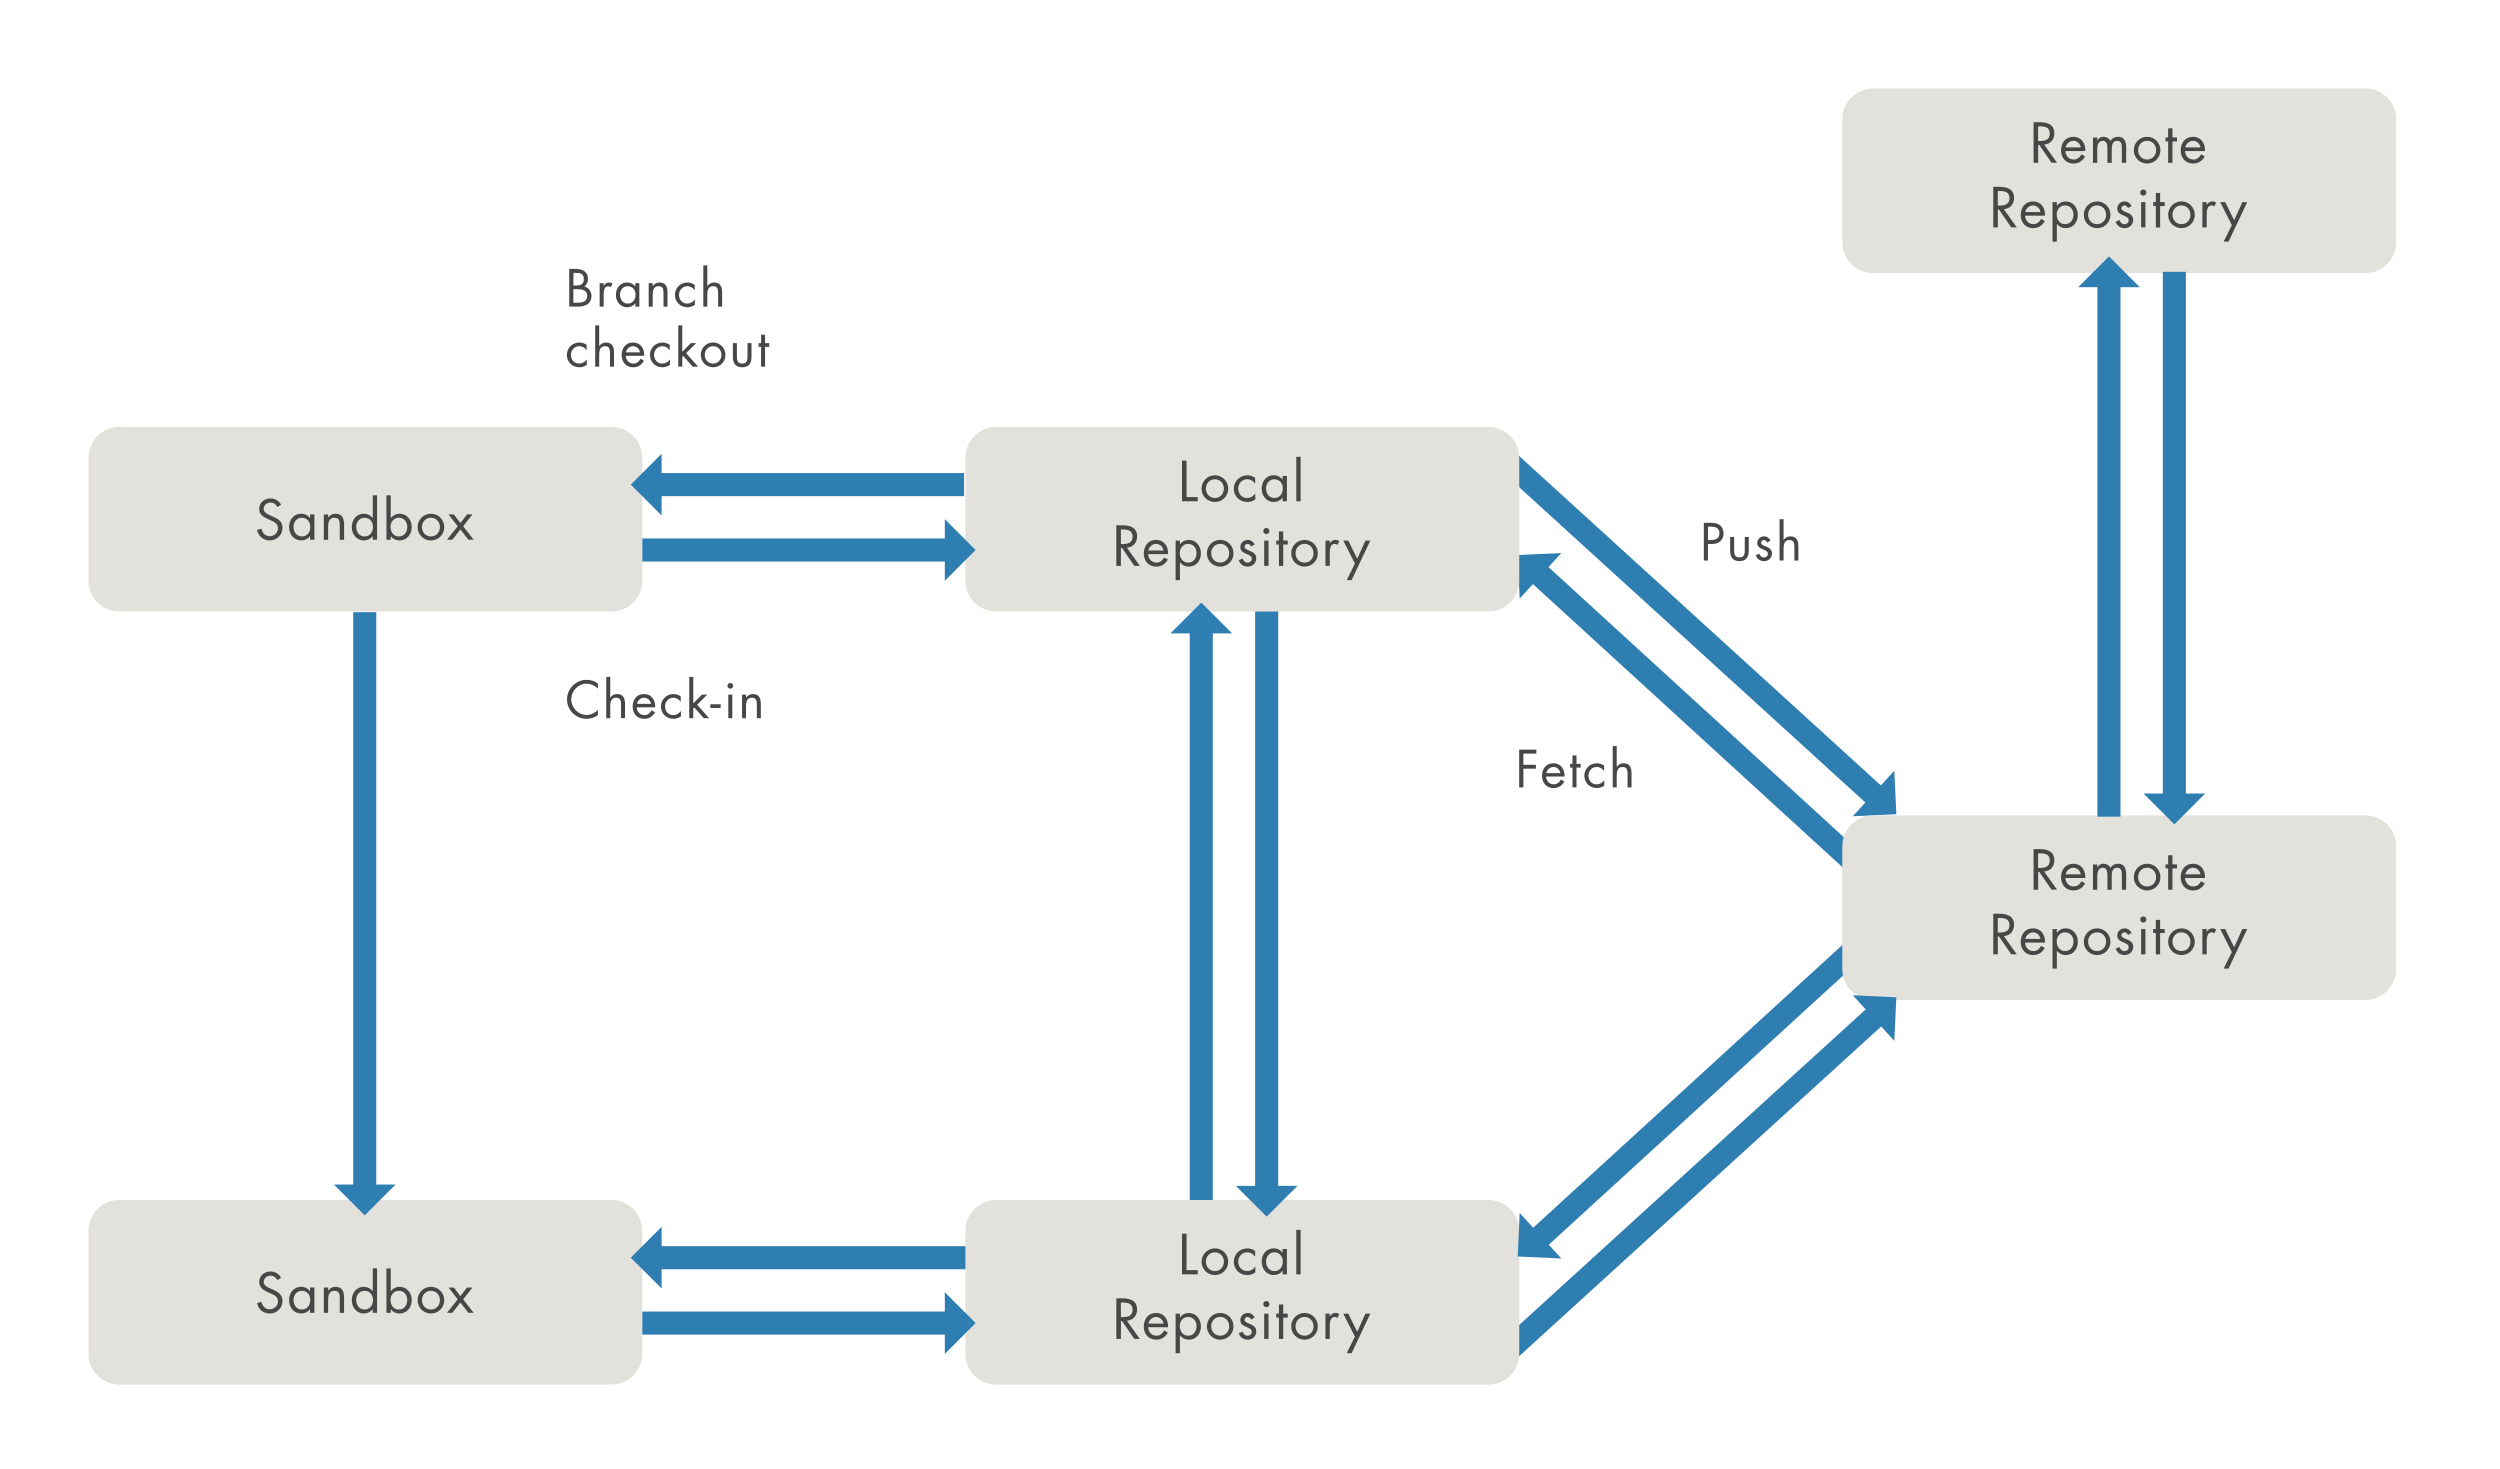 <?xml version="1.0" encoding="utf-8"?>
<!-- Generator: Adobe Illustrator 23.0.2, SVG Export Plug-In . SVG Version: 6.00 Build 0)  -->
<svg version="1.1" id="Layer_1" xmlns="http://www.w3.org/2000/svg" xmlns:xlink="http://www.w3.org/1999/xlink" x="0px" y="0px"
	 width="650px" height="382px" viewBox="0 0 650 382" style="enable-background:new 0 0 650 382;" xml:space="preserve">
<style type="text/css">
	.st0{fill:#E3E1DC;}
	.st1{fill:#474747;}
	.st2{fill:#2F7EB2;}
</style>
<g id="sub-box_-_2_line_2_">
	<path class="st0" d="M167,352c0,4.4-3.6,8-8,8H31c-4.4,0-8-3.6-8-8v-32c0-4.4,3.6-8,8-8h128c4.4,0,8,3.6,8,8V352z"/>
	<g>
		<path class="st1" d="M72.13,332.83c-0.42-0.73-0.92-1.15-1.82-1.15c-0.94,0-1.75,0.67-1.75,1.64c0,0.91,0.94,1.33,1.65,1.65
			l0.7,0.31c1.37,0.6,2.54,1.29,2.54,2.97c0,1.85-1.48,3.26-3.32,3.26c-1.69,0-2.96-1.09-3.29-2.73l1.15-0.32
			c0.15,1.08,0.98,1.96,2.12,1.96c1.13,0,2.17-0.87,2.17-2.06c0-1.23-0.97-1.65-1.95-2.1l-0.64-0.28c-1.23-0.56-2.3-1.19-2.3-2.7
			c0-1.64,1.39-2.69,2.96-2.69c1.18,0,2.17,0.6,2.73,1.64L72.13,332.83z"/>
		<path class="st1" d="M81.73,341.33h-1.12v-0.91h-0.03c-0.57,0.73-1.34,1.09-2.27,1.09c-1.93,0-3.15-1.64-3.15-3.46
			c0-1.88,1.19-3.49,3.17-3.49c0.9,0,1.71,0.42,2.26,1.12h0.03v-0.94h1.12V341.33z M76.31,337.97c0,1.29,0.76,2.51,2.16,2.51
			c1.44,0,2.2-1.16,2.2-2.49c0-1.32-0.83-2.38-2.21-2.38C77.15,335.6,76.31,336.74,76.31,337.97z"/>
		<path class="st1" d="M85.31,335.55h0.03c0.46-0.63,1.06-0.98,1.88-0.98c1.82,0,2.24,1.32,2.24,2.86v3.91h-1.12v-3.71
			c0-1.06-0.08-2.02-1.39-2.02c-1.54,0-1.64,1.43-1.64,2.61v3.12h-1.12v-6.58h1.12V335.55z"/>
		<path class="st1" d="M96.91,340.42h-0.03c-0.55,0.71-1.37,1.09-2.27,1.09c-1.93,0-3.15-1.64-3.15-3.46c0-1.88,1.19-3.49,3.17-3.49
			c0.88,0,1.72,0.42,2.26,1.12h0.03v-5.91h1.12v11.56h-1.12V340.42z M92.61,337.97c0,1.29,0.76,2.51,2.16,2.51
			c1.44,0,2.2-1.16,2.2-2.49c0-1.32-0.83-2.38-2.21-2.38C93.45,335.6,92.61,336.74,92.61,337.97z"/>
		<path class="st1" d="M100.47,329.78h1.12v5.91h0.03c0.53-0.7,1.36-1.12,2.26-1.12c1.96,0,3.17,1.61,3.17,3.47
			c0,1.83-1.22,3.47-3.15,3.47c-0.91,0-1.74-0.38-2.27-1.09h-0.03v0.91h-1.12V329.78z M101.53,337.97c0,1.29,0.76,2.51,2.16,2.51
			c1.44,0,2.2-1.16,2.2-2.49c0-1.32-0.83-2.38-2.21-2.38C102.37,335.6,101.53,336.74,101.53,337.97z"/>
		<path class="st1" d="M108.58,338.06c0-1.93,1.53-3.49,3.46-3.49s3.46,1.55,3.46,3.49c0,1.93-1.54,3.46-3.46,3.46
			S108.58,339.99,108.58,338.06z M109.7,338.04c0,1.34,0.95,2.44,2.34,2.44s2.34-1.09,2.34-2.44c0-1.33-0.95-2.44-2.34-2.44
			S109.7,336.71,109.7,338.04z"/>
		<path class="st1" d="M116.62,334.75h1.37l1.72,2.24l1.72-2.24h1.4l-2.41,3.08l2.73,3.5h-1.36l-2.09-2.67l-2.1,2.67h-1.4l2.8-3.5
			L116.62,334.75z"/>
	</g>
</g>
<g id="Artwork_7_1_">
	<g>
		<rect x="170.94" y="324" class="st2" width="80.72" height="6"/>
		<g>
			<polygon class="st2" points="172.02,318.98 172.02,335.02 164,327 			"/>
		</g>
	</g>
</g>
<g id="Artwork_7_11_">
	<g>
		
			<rect x="434.96" y="93.93" transform="matrix(0.673 -0.739 0.739 0.673 23.627 376.507)" class="st2" width="6" height="135.16"/>
		<g>
			<polygon class="st2" points="481.73,212.23 492.52,200.37 493.05,211.7 			"/>
		</g>
	</g>
</g>
<g id="Artwork_7_10_">
	<g>
		
			<rect x="439.37" y="130.21" transform="matrix(0.675 -0.738 0.738 0.675 5.056 387.468)" class="st2" width="6" height="115.57"/>
		<g>
			<polygon class="st2" points="405.94,143.8 395.12,155.63 394.61,144.3 			"/>
		</g>
	</g>
</g>
<g>
	<path class="st1" d="M444.08,145.73h-1.09v-9.8h1.61c0.85,0,1.72,0.03,2.43,0.52c0.73,0.51,1.1,1.36,1.1,2.24
		c0,0.79-0.33,1.6-0.94,2.11c-0.66,0.55-1.51,0.65-2.33,0.65h-0.79V145.73z M444.08,140.42h0.73c1.21,0,2.24-0.36,2.24-1.77
		c0-1.6-1.29-1.72-2.56-1.72h-0.4V140.42z"/>
	<path class="st1" d="M450.88,143.02c0,1.03,0.12,1.91,1.38,1.91c1.26,0,1.38-0.88,1.38-1.91v-3.41h1.04v3.52
		c0,1.62-0.61,2.76-2.42,2.76c-1.81,0-2.42-1.13-2.42-2.76v-3.52h1.04V143.02z"/>
	<path class="st1" d="M459.46,141.03c-0.14-0.32-0.46-0.62-0.83-0.62c-0.36,0-0.75,0.29-0.75,0.68c0,0.56,0.7,0.77,1.42,1.07
		s1.42,0.73,1.42,1.75c0,1.16-0.94,1.99-2.07,1.99c-1.03,0-1.83-0.58-2.16-1.55l0.92-0.39c0.26,0.57,0.56,0.98,1.25,0.98
		c0.56,0,0.99-0.38,0.99-0.94c0-1.37-2.76-0.9-2.76-2.82c0-1.03,0.83-1.73,1.82-1.73c0.7,0,1.35,0.49,1.62,1.13L459.46,141.03z"/>
	<path class="st1" d="M463.73,135v5.33l0.03,0.03c0.43-0.58,0.99-0.91,1.74-0.91c1.69,0,2.08,1.22,2.08,2.65v3.63h-1.04v-3.45
		c0-0.99-0.08-1.87-1.29-1.87c-1.43,0-1.52,1.33-1.52,2.42v2.9h-1.04V135H463.73z"/>
</g>
<g>
	<path class="st1" d="M396.08,195.94v2.91h3.26v1.01h-3.26v4.86h-1.09v-9.8h4.46v1.01H396.08z"/>
	<path class="st1" d="M401.99,201.89c0.01,1.13,0.82,2.04,2,2.04c0.88,0,1.46-0.53,1.86-1.26l0.88,0.51
		c-0.58,1.09-1.57,1.72-2.82,1.72c-1.82,0-2.99-1.39-2.99-3.15c0-1.81,1.05-3.3,2.96-3.3c1.96,0,3,1.62,2.9,3.45H401.99z
		 M405.7,201.01c-0.14-0.88-0.88-1.6-1.79-1.6c-0.9,0-1.73,0.71-1.86,1.6H405.7z"/>
	<path class="st1" d="M409.89,204.72h-1.04v-5.15h-0.64v-0.96h0.64v-2.2h1.04v2.2h1.09v0.96h-1.09V204.72z"/>
	<path class="st1" d="M417.08,200.44h-0.03c-0.48-0.61-1.08-1.03-1.9-1.03c-1.26,0-2.16,1.04-2.16,2.26c0,1.21,0.83,2.26,2.11,2.26
		c0.87,0,1.48-0.39,1.99-1.05h0.03v1.39c-0.6,0.4-1.21,0.62-1.94,0.62c-1.85,0-3.25-1.38-3.25-3.22c0-1.82,1.47-3.22,3.26-3.22
		c0.66,0,1.34,0.22,1.88,0.61V200.44z"/>
	<path class="st1" d="M420.35,194v5.33l0.03,0.03c0.43-0.58,0.99-0.91,1.74-0.91c1.69,0,2.08,1.22,2.08,2.65v3.63h-1.04v-3.45
		c0-0.99-0.08-1.87-1.29-1.87c-1.43,0-1.52,1.33-1.52,2.42v2.9h-1.04V194H420.35z"/>
</g>
<g>
	<path class="st1" d="M147.99,69.92h1.61c1.78,0,3.28,0.65,3.28,2.65c0,0.79-0.3,1.47-0.96,1.91c1.17,0.29,1.86,1.34,1.86,2.51
		c0,1.95-1.57,2.73-3.51,2.73h-2.27V69.92z M149.08,74.24h0.42c1.23,0,2.29-0.14,2.29-1.66c0-1.48-0.94-1.64-2.27-1.64h-0.43V74.24z
		 M149.08,78.71h1.09c1.22,0,2.51-0.3,2.51-1.79c0-1.52-1.46-1.74-2.65-1.74h-0.95V78.71z"/>
	<path class="st1" d="M156.94,74.28h0.03c0.36-0.48,0.68-0.83,1.35-0.83c0.35,0,0.64,0.12,0.94,0.29l-0.49,0.95
		c-0.21-0.14-0.35-0.27-0.62-0.27c-1.14,0-1.2,1.47-1.2,2.26v3.06h-1.04v-6.11h1.04V74.28z"/>
	<path class="st1" d="M166.23,79.73h-1.04v-0.85h-0.03c-0.53,0.68-1.25,1.01-2.11,1.01c-1.79,0-2.92-1.52-2.92-3.21
		c0-1.74,1.1-3.24,2.94-3.24c0.83,0,1.59,0.39,2.09,1.04h0.03v-0.87h1.04V79.73z M161.2,76.6c0,1.2,0.7,2.33,2,2.33
		c1.34,0,2.04-1.08,2.04-2.31c0-1.22-0.77-2.21-2.05-2.21C161.98,74.41,161.2,75.46,161.2,76.6z"/>
	<path class="st1" d="M169.7,74.36h0.03c0.43-0.58,0.99-0.91,1.74-0.91c1.69,0,2.08,1.22,2.08,2.65v3.63h-1.04v-3.45
		c0-0.99-0.08-1.87-1.29-1.87c-1.43,0-1.52,1.33-1.52,2.42v2.9h-1.04v-6.11h1.04V74.36z"/>
	<path class="st1" d="M180.63,75.44h-0.03c-0.48-0.61-1.08-1.03-1.9-1.03c-1.26,0-2.16,1.04-2.16,2.26c0,1.21,0.83,2.26,2.11,2.26
		c0.87,0,1.48-0.39,1.99-1.05h0.03v1.39c-0.6,0.4-1.21,0.62-1.94,0.62c-1.85,0-3.25-1.38-3.25-3.22c0-1.82,1.47-3.22,3.26-3.22
		c0.66,0,1.34,0.22,1.89,0.61V75.44z"/>
	<path class="st1" d="M183.9,69v5.33l0.03,0.03c0.43-0.58,0.99-0.91,1.74-0.91c1.69,0,2.08,1.22,2.08,2.65v3.63h-1.04v-3.45
		c0-0.99-0.08-1.87-1.29-1.87c-1.43,0-1.52,1.33-1.52,2.42v2.9h-1.04V69H183.9z"/>
	<path class="st1" d="M152.53,91.04h-0.03c-0.48-0.61-1.08-1.03-1.9-1.03c-1.26,0-2.16,1.04-2.16,2.26c0,1.21,0.83,2.26,2.11,2.26
		c0.87,0,1.48-0.39,1.99-1.05h0.03v1.39c-0.6,0.4-1.21,0.62-1.94,0.62c-1.85,0-3.25-1.38-3.25-3.22c0-1.82,1.47-3.22,3.26-3.22
		c0.66,0,1.34,0.22,1.89,0.61V91.04z"/>
	<path class="st1" d="M155.79,84.6v5.33l0.03,0.03c0.43-0.58,0.99-0.91,1.74-0.91c1.69,0,2.08,1.22,2.08,2.65v3.63h-1.04v-3.45
		c0-0.99-0.08-1.87-1.29-1.87c-1.43,0-1.52,1.33-1.52,2.42v2.9h-1.04V84.6H155.79z"/>
	<path class="st1" d="M162.7,92.49c0.01,1.13,0.82,2.04,2,2.04c0.88,0,1.46-0.53,1.86-1.26l0.88,0.51
		c-0.59,1.09-1.57,1.72-2.82,1.72c-1.82,0-2.99-1.39-2.99-3.15c0-1.81,1.05-3.3,2.96-3.3c1.96,0,3,1.62,2.9,3.45H162.7z
		 M166.4,91.61c-0.14-0.88-0.88-1.6-1.79-1.6c-0.9,0-1.73,0.72-1.86,1.6H166.4z"/>
	<path class="st1" d="M174.14,91.04h-0.03c-0.48-0.61-1.08-1.03-1.9-1.03c-1.26,0-2.16,1.04-2.16,2.26c0,1.21,0.83,2.26,2.11,2.26
		c0.87,0,1.48-0.39,1.99-1.05h0.03v1.39c-0.6,0.4-1.21,0.62-1.94,0.62c-1.85,0-3.25-1.38-3.25-3.22c0-1.82,1.47-3.22,3.26-3.22
		c0.66,0,1.34,0.22,1.89,0.61V91.04z"/>
	<path class="st1" d="M177.38,91.48l2.22-2.26H181l-2.61,2.6l3.11,3.51h-1.38l-2.46-2.78l-0.27,0.27v2.51h-1.04V84.6h1.04V91.48z"/>
	<path class="st1" d="M182.2,92.28c0-1.79,1.42-3.24,3.21-3.24c1.79,0,3.21,1.44,3.21,3.24c0,1.79-1.43,3.21-3.21,3.21
		C183.63,95.49,182.2,94.08,182.2,92.28z M183.24,92.27c0,1.25,0.88,2.26,2.17,2.26c1.29,0,2.17-1.01,2.17-2.26
		c0-1.23-0.88-2.26-2.17-2.26C184.12,90.01,183.24,91.04,183.24,92.27z"/>
	<path class="st1" d="M191.59,92.62c0,1.03,0.12,1.91,1.38,1.91s1.38-0.88,1.38-1.91v-3.41h1.04v3.52c0,1.62-0.61,2.76-2.42,2.76
		s-2.42-1.13-2.42-2.76v-3.52h1.04V92.62z"/>
	<path class="st1" d="M198.92,95.33h-1.04v-5.15h-0.64v-0.96h0.64v-2.2h1.04v2.2h1.09v0.96h-1.09V95.33z"/>
</g>
<g id="sub-box_-_2_line_3_">
	<path class="st0" d="M395,352c0,4.4-3.6,8-8,8H259c-4.4,0-8-3.6-8-8v-32c0-4.4,3.6-8,8-8h128c4.4,0,8,3.6,8,8V352z"/>
	<g>
		<path class="st1" d="M308.5,330.24h2.91v1.09h-4.09v-10.56h1.18V330.24z"/>
		<path class="st1" d="M312.41,328.06c0-1.93,1.53-3.49,3.46-3.49s3.46,1.55,3.46,3.49c0,1.93-1.54,3.46-3.46,3.46
			S312.41,329.99,312.41,328.06z M313.53,328.04c0,1.34,0.95,2.44,2.34,2.44s2.34-1.09,2.34-2.44c0-1.33-0.95-2.44-2.34-2.44
			S313.53,326.71,313.53,328.04z"/>
		<path class="st1" d="M326.34,326.71h-0.03c-0.52-0.66-1.16-1.11-2.04-1.11c-1.36,0-2.33,1.12-2.33,2.44c0,1.3,0.9,2.44,2.27,2.44
			c0.94,0,1.6-0.42,2.14-1.13h0.03v1.5c-0.64,0.43-1.3,0.67-2.09,0.67c-1.99,0-3.5-1.49-3.5-3.47c0-1.96,1.58-3.47,3.52-3.47
			c0.71,0,1.44,0.24,2.03,0.66V326.71z"/>
		<path class="st1" d="M334.6,331.33h-1.12v-0.91h-0.03c-0.57,0.73-1.34,1.09-2.27,1.09c-1.93,0-3.15-1.64-3.15-3.46
			c0-1.88,1.19-3.49,3.17-3.49c0.9,0,1.71,0.42,2.25,1.12h0.03v-0.94h1.12V331.33z M329.17,327.97c0,1.29,0.76,2.51,2.16,2.51
			c1.44,0,2.2-1.16,2.2-2.49c0-1.32-0.83-2.38-2.21-2.38C330.02,325.6,329.17,326.74,329.17,327.97z"/>
		<path class="st1" d="M338.16,331.33h-1.12v-11.56h1.12V331.33z"/>
		<path class="st1" d="M291.43,348.13h-1.18v-10.56h1.53c2,0,3.87,0.53,3.87,2.91c0,1.62-1.02,2.77-2.65,2.91l3.36,4.73h-1.44
			l-3.19-4.64h-0.29V348.13z M291.43,342.46h0.36c1.33,0,2.68-0.25,2.68-1.89c0-1.74-1.27-1.91-2.69-1.91h-0.35V342.46z"/>
		<path class="st1" d="M298.53,345.08c0.01,1.22,0.88,2.2,2.16,2.2c0.95,0,1.57-0.57,2-1.36l0.95,0.55
			c-0.63,1.18-1.69,1.85-3.04,1.85c-1.96,0-3.22-1.5-3.22-3.39c0-1.95,1.13-3.56,3.19-3.56c2.12,0,3.24,1.75,3.12,3.71H298.53z
			 M302.52,344.13c-0.15-0.95-0.95-1.72-1.93-1.72c-0.97,0-1.86,0.77-2,1.72H302.52z"/>
		<path class="st1" d="M306.79,342.49h0.03c0.55-0.73,1.36-1.12,2.27-1.12c1.93,0,3.15,1.67,3.15,3.49c0,1.88-1.19,3.46-3.17,3.46
			c-0.9,0-1.72-0.39-2.26-1.11h-0.03v4.62h-1.12v-10.28h1.12V342.49z M306.74,344.77c0,1.29,0.76,2.51,2.16,2.51
			c1.44,0,2.2-1.16,2.2-2.49c0-1.32-0.83-2.38-2.21-2.38C307.58,342.4,306.74,343.54,306.74,344.77z"/>
		<path class="st1" d="M313.79,344.86c0-1.93,1.53-3.49,3.46-3.49s3.46,1.55,3.46,3.49c0,1.93-1.54,3.46-3.46,3.46
			S313.79,346.79,313.79,344.86z M314.91,344.84c0,1.34,0.95,2.44,2.34,2.44s2.34-1.09,2.34-2.44c0-1.33-0.95-2.44-2.34-2.44
			S314.91,343.51,314.91,344.84z"/>
		<path class="st1" d="M325.28,343.08c-0.15-0.35-0.49-0.67-0.9-0.67c-0.39,0-0.81,0.31-0.81,0.73c0,0.6,0.76,0.83,1.53,1.15
			s1.53,0.78,1.53,1.89c0,1.25-1.01,2.14-2.23,2.14c-1.11,0-1.98-0.63-2.33-1.67l0.99-0.42c0.28,0.62,0.6,1.05,1.34,1.05
			c0.6,0,1.06-0.41,1.06-1.01c0-1.47-2.97-0.97-2.97-3.04c0-1.11,0.9-1.86,1.96-1.86c0.76,0,1.46,0.53,1.75,1.22L325.28,343.08z"/>
		<path class="st1" d="M330.05,339.07c0,0.45-0.36,0.8-0.8,0.8c-0.43,0-0.8-0.35-0.8-0.8c0-0.43,0.36-0.8,0.8-0.8
			C329.69,338.27,330.05,338.64,330.05,339.07z M329.81,348.13h-1.12v-6.58h1.12V348.13z"/>
		<path class="st1" d="M333.64,348.13h-1.12v-5.55h-0.69v-1.04h0.69v-2.37h1.12v2.37h1.18v1.04h-1.18V348.13z"/>
		<path class="st1" d="M335.72,344.86c0-1.93,1.53-3.49,3.46-3.49c1.93,0,3.46,1.55,3.46,3.49c0,1.93-1.54,3.46-3.46,3.46
			S335.72,346.79,335.72,344.86z M336.84,344.84c0,1.34,0.95,2.44,2.34,2.44s2.34-1.09,2.34-2.44c0-1.33-0.95-2.44-2.34-2.44
			S336.84,343.51,336.84,344.84z"/>
		<path class="st1" d="M345.73,342.26h0.03c0.39-0.52,0.73-0.9,1.46-0.9c0.38,0,0.69,0.13,1.01,0.31l-0.53,1.02
			c-0.22-0.15-0.38-0.29-0.67-0.29c-1.23,0-1.29,1.58-1.29,2.44v3.29h-1.12v-6.58h1.12V342.26z"/>
		<path class="st1" d="M349.25,341.55h1.3l2.33,4.72l2.13-4.72h1.27l-4.86,10.28h-1.27l2.13-4.31L349.25,341.55z"/>
	</g>
</g>
<g id="Artwork_7_9_">
	<g>
		<rect x="326.33" y="156.67" class="st2" width="6" height="152.72"/>
		<g>
			<polygon class="st2" points="321.31,308.32 337.35,308.32 329.33,316.33 			"/>
		</g>
	</g>
</g>
<g id="Artwork_7_3_">
	<g>
		<rect x="91.83" y="159.17" class="st2" width="6" height="149.89"/>
		<g>
			<polygon class="st2" points="86.81,307.98 102.85,307.98 94.83,316 			"/>
		</g>
	</g>
</g>
<g>
	<path class="st1" d="M155.46,179.07c-0.78-0.81-1.86-1.3-2.99-1.3c-2.18,0-3.95,1.9-3.95,4.06c0,2.16,1.78,4.06,3.98,4.06
		c1.11,0,2.18-0.52,2.96-1.3v1.35c-0.85,0.61-1.89,0.96-2.93,0.96c-2.77,0-5.11-2.25-5.11-5.03c0-2.81,2.3-5.11,5.11-5.11
		c1.09,0,2.05,0.31,2.93,0.96V179.07z"/>
	<path class="st1" d="M158.66,176v5.33l0.03,0.03c0.43-0.58,0.99-0.91,1.74-0.91c1.69,0,2.08,1.22,2.08,2.65v3.63h-1.04v-3.45
		c0-0.99-0.08-1.87-1.29-1.87c-1.43,0-1.52,1.33-1.52,2.42v2.9h-1.04V176H158.66z"/>
	<path class="st1" d="M165.56,183.89c0.01,1.13,0.82,2.04,2,2.04c0.88,0,1.46-0.53,1.86-1.26l0.88,0.51
		c-0.59,1.09-1.57,1.72-2.82,1.72c-1.82,0-2.99-1.39-2.99-3.15c0-1.81,1.05-3.3,2.96-3.3c1.96,0,3,1.62,2.9,3.45H165.56z
		 M169.27,183.01c-0.14-0.88-0.88-1.6-1.79-1.6c-0.9,0-1.73,0.72-1.86,1.6H169.27z"/>
	<path class="st1" d="M177,182.44h-0.03c-0.48-0.61-1.08-1.03-1.9-1.03c-1.26,0-2.16,1.04-2.16,2.26c0,1.21,0.83,2.26,2.11,2.26
		c0.87,0,1.48-0.39,1.99-1.05h0.03v1.39c-0.6,0.4-1.21,0.62-1.94,0.62c-1.85,0-3.25-1.38-3.25-3.22c0-1.82,1.47-3.22,3.26-3.22
		c0.66,0,1.34,0.22,1.89,0.61V182.44z"/>
	<path class="st1" d="M180.25,182.88l2.22-2.26h1.39l-2.61,2.6l3.11,3.51h-1.38l-2.46-2.78l-0.27,0.27v2.51h-1.04V176h1.04V182.88z"
		/>
	<path class="st1" d="M187.37,183.11v0.96h-2.67v-0.96H187.37z"/>
	<path class="st1" d="M190.62,178.31c0,0.42-0.34,0.74-0.74,0.74s-0.74-0.32-0.74-0.74c0-0.4,0.34-0.74,0.74-0.74
		S190.62,177.91,190.62,178.31z M190.4,186.73h-1.04v-6.11h1.04V186.73z"/>
	<path class="st1" d="M193.97,181.36H194c0.43-0.58,0.99-0.91,1.74-0.91c1.69,0,2.08,1.22,2.08,2.65v3.63h-1.04v-3.45
		c0-0.99-0.08-1.87-1.29-1.87c-1.43,0-1.52,1.33-1.52,2.42v2.9h-1.04v-6.11h1.04V181.36z"/>
</g>
<g id="sub-box_-_2_line_1_">
	<path class="st0" d="M167,151c0,4.4-3.6,8-8,8H31c-4.4,0-8-3.6-8-8v-32c0-4.4,3.6-8,8-8h128c4.4,0,8,3.6,8,8V151z"/>
	<g>
		<path class="st1" d="M72.13,131.83c-0.42-0.73-0.92-1.15-1.82-1.15c-0.94,0-1.75,0.67-1.75,1.64c0,0.91,0.94,1.33,1.65,1.65
			l0.7,0.31c1.37,0.6,2.54,1.29,2.54,2.97c0,1.85-1.48,3.26-3.32,3.26c-1.69,0-2.96-1.09-3.29-2.73l1.15-0.32
			c0.15,1.08,0.98,1.96,2.12,1.96c1.13,0,2.17-0.87,2.17-2.06c0-1.23-0.97-1.65-1.95-2.1l-0.64-0.28c-1.23-0.56-2.3-1.19-2.3-2.7
			c0-1.64,1.39-2.69,2.96-2.69c1.18,0,2.17,0.6,2.73,1.64L72.13,131.83z"/>
		<path class="st1" d="M81.73,140.33h-1.12v-0.91h-0.03c-0.57,0.73-1.34,1.09-2.27,1.09c-1.93,0-3.15-1.64-3.15-3.46
			c0-1.88,1.19-3.49,3.17-3.49c0.9,0,1.71,0.42,2.26,1.12h0.03v-0.94h1.12V140.33z M76.31,136.97c0,1.29,0.76,2.51,2.16,2.51
			c1.44,0,2.2-1.16,2.2-2.49c0-1.32-0.83-2.38-2.21-2.38C77.15,134.6,76.31,135.74,76.31,136.97z"/>
		<path class="st1" d="M85.31,134.55h0.03c0.46-0.63,1.06-0.98,1.88-0.98c1.82,0,2.24,1.32,2.24,2.86v3.91h-1.12v-3.71
			c0-1.06-0.08-2.02-1.39-2.02c-1.54,0-1.64,1.43-1.64,2.61v3.12h-1.12v-6.58h1.12V134.55z"/>
		<path class="st1" d="M96.91,139.42h-0.03c-0.55,0.71-1.37,1.09-2.27,1.09c-1.93,0-3.15-1.64-3.15-3.46c0-1.88,1.19-3.49,3.17-3.49
			c0.88,0,1.72,0.42,2.26,1.12h0.03v-5.91h1.12v11.56h-1.12V139.42z M92.61,136.97c0,1.29,0.76,2.51,2.16,2.51
			c1.44,0,2.2-1.16,2.2-2.49c0-1.32-0.83-2.38-2.21-2.38C93.45,134.6,92.61,135.74,92.61,136.97z"/>
		<path class="st1" d="M100.47,128.78h1.12v5.91h0.03c0.53-0.7,1.36-1.12,2.26-1.12c1.96,0,3.17,1.61,3.17,3.47
			c0,1.83-1.22,3.47-3.15,3.47c-0.91,0-1.74-0.38-2.27-1.09h-0.03v0.91h-1.12V128.78z M101.53,136.97c0,1.29,0.76,2.51,2.16,2.51
			c1.44,0,2.2-1.16,2.2-2.49c0-1.32-0.83-2.38-2.21-2.38C102.37,134.6,101.53,135.74,101.53,136.97z"/>
		<path class="st1" d="M108.58,137.06c0-1.93,1.53-3.49,3.46-3.49s3.46,1.55,3.46,3.49s-1.54,3.46-3.46,3.46
			S108.58,138.99,108.58,137.06z M109.7,137.04c0,1.34,0.95,2.44,2.34,2.44s2.34-1.09,2.34-2.44c0-1.33-0.95-2.44-2.34-2.44
			S109.7,135.71,109.7,137.04z"/>
		<path class="st1" d="M116.62,133.75h1.37l1.72,2.24l1.72-2.24h1.4l-2.41,3.08l2.73,3.5h-1.36l-2.09-2.68l-2.1,2.68h-1.4l2.8-3.5
			L116.62,133.75z"/>
	</g>
</g>
<g id="sub-box_-_2_line_4_">
	<path class="st0" d="M395,151c0,4.4-3.6,8-8,8H259c-4.4,0-8-3.6-8-8v-32c0-4.4,3.6-8,8-8h128c4.4,0,8,3.6,8,8V151z"/>
	<g>
		<path class="st1" d="M308.5,129.24h2.91v1.09h-4.09v-10.56h1.18V129.24z"/>
		<path class="st1" d="M312.41,127.06c0-1.93,1.53-3.49,3.46-3.49s3.46,1.55,3.46,3.49s-1.54,3.46-3.46,3.46
			S312.41,128.99,312.41,127.06z M313.53,127.04c0,1.34,0.95,2.44,2.34,2.44s2.34-1.09,2.34-2.44c0-1.33-0.95-2.44-2.34-2.44
			S313.53,125.71,313.53,127.04z"/>
		<path class="st1" d="M326.34,125.71h-0.03c-0.52-0.66-1.16-1.11-2.04-1.11c-1.36,0-2.33,1.12-2.33,2.44c0,1.3,0.9,2.44,2.27,2.44
			c0.94,0,1.6-0.42,2.14-1.13h0.03v1.5c-0.64,0.43-1.3,0.67-2.09,0.67c-1.99,0-3.5-1.48-3.5-3.47c0-1.96,1.58-3.47,3.52-3.47
			c0.71,0,1.44,0.24,2.03,0.66V125.71z"/>
		<path class="st1" d="M334.6,130.33h-1.12v-0.91h-0.03c-0.57,0.73-1.34,1.09-2.27,1.09c-1.93,0-3.15-1.64-3.15-3.46
			c0-1.88,1.19-3.49,3.17-3.49c0.9,0,1.71,0.42,2.25,1.12h0.03v-0.94h1.12V130.33z M329.17,126.97c0,1.29,0.76,2.51,2.16,2.51
			c1.44,0,2.2-1.16,2.2-2.49c0-1.32-0.83-2.38-2.21-2.38C330.02,124.6,329.17,125.74,329.17,126.97z"/>
		<path class="st1" d="M338.16,130.33h-1.12v-11.56h1.12V130.33z"/>
		<path class="st1" d="M291.43,147.13h-1.18v-10.56h1.53c2,0,3.87,0.53,3.87,2.91c0,1.62-1.02,2.77-2.65,2.91l3.36,4.73h-1.44
			l-3.19-4.64h-0.29V147.13z M291.43,141.46h0.36c1.33,0,2.68-0.25,2.68-1.89c0-1.74-1.27-1.91-2.69-1.91h-0.35V141.46z"/>
		<path class="st1" d="M298.53,144.08c0.01,1.22,0.88,2.2,2.16,2.2c0.95,0,1.57-0.57,2-1.36l0.95,0.55
			c-0.63,1.18-1.69,1.85-3.04,1.85c-1.96,0-3.22-1.5-3.22-3.39c0-1.95,1.13-3.56,3.19-3.56c2.12,0,3.24,1.75,3.12,3.71H298.53z
			 M302.52,143.13c-0.15-0.95-0.95-1.72-1.93-1.72c-0.97,0-1.86,0.77-2,1.72H302.52z"/>
		<path class="st1" d="M306.79,141.49h0.03c0.55-0.73,1.36-1.12,2.27-1.12c1.93,0,3.15,1.67,3.15,3.49c0,1.88-1.19,3.46-3.17,3.46
			c-0.9,0-1.72-0.39-2.26-1.11h-0.03v4.62h-1.12v-10.28h1.12V141.49z M306.74,143.77c0,1.29,0.76,2.51,2.16,2.51
			c1.44,0,2.2-1.16,2.2-2.49c0-1.32-0.83-2.38-2.21-2.38C307.58,141.4,306.74,142.54,306.74,143.77z"/>
		<path class="st1" d="M313.79,143.86c0-1.93,1.53-3.49,3.46-3.49s3.46,1.55,3.46,3.49s-1.54,3.46-3.46,3.46
			S313.79,145.79,313.79,143.86z M314.91,143.84c0,1.34,0.95,2.44,2.34,2.44s2.34-1.09,2.34-2.44c0-1.33-0.95-2.44-2.34-2.44
			S314.91,142.51,314.91,143.84z"/>
		<path class="st1" d="M325.28,142.08c-0.15-0.35-0.49-0.67-0.9-0.67c-0.39,0-0.81,0.31-0.81,0.73c0,0.6,0.76,0.83,1.53,1.15
			s1.53,0.78,1.53,1.89c0,1.25-1.01,2.14-2.23,2.14c-1.11,0-1.98-0.63-2.33-1.67l0.99-0.42c0.28,0.62,0.6,1.05,1.34,1.05
			c0.6,0,1.06-0.41,1.06-1.01c0-1.47-2.97-0.97-2.97-3.04c0-1.11,0.9-1.86,1.96-1.86c0.76,0,1.46,0.53,1.75,1.22L325.28,142.08z"/>
		<path class="st1" d="M330.05,138.07c0,0.45-0.36,0.8-0.8,0.8c-0.43,0-0.8-0.35-0.8-0.8c0-0.43,0.36-0.8,0.8-0.8
			C329.69,137.27,330.05,137.64,330.05,138.07z M329.81,147.13h-1.12v-6.58h1.12V147.13z"/>
		<path class="st1" d="M333.64,147.13h-1.12v-5.55h-0.69v-1.04h0.69v-2.37h1.12v2.37h1.18v1.04h-1.18V147.13z"/>
		<path class="st1" d="M335.72,143.86c0-1.93,1.53-3.49,3.46-3.49c1.93,0,3.46,1.55,3.46,3.49s-1.54,3.46-3.46,3.46
			S335.72,145.79,335.72,143.86z M336.84,143.84c0,1.34,0.95,2.44,2.34,2.44s2.34-1.09,2.34-2.44c0-1.33-0.95-2.44-2.34-2.44
			S336.84,142.51,336.84,143.84z"/>
		<path class="st1" d="M345.73,141.26h0.03c0.39-0.52,0.73-0.9,1.46-0.9c0.38,0,0.69,0.13,1.01,0.31l-0.53,1.02
			c-0.22-0.15-0.38-0.29-0.67-0.29c-1.23,0-1.29,1.58-1.29,2.44v3.29h-1.12v-6.58h1.12V141.26z"/>
		<path class="st1" d="M349.25,140.55h1.3l2.33,4.72l2.13-4.72h1.27l-4.86,10.28h-1.27l2.13-4.31L349.25,140.55z"/>
	</g>
</g>
<g id="Artwork_7_6_">
	<g>
		<rect x="170.94" y="123" class="st2" width="79.72" height="6"/>
		<g>
			<polygon class="st2" points="172.02,117.98 172.02,134.02 164,126 			"/>
		</g>
	</g>
</g>
<g id="Artwork_7_5_">
	<g>
		<rect x="167" y="140" class="st2" width="79.72" height="6"/>
		<g>
			<polygon class="st2" points="245.65,151.02 245.65,134.98 253.66,143 			"/>
		</g>
	</g>
</g>
<g id="Artwork_7_8_">
	<g>
		<rect x="309.33" y="163.61" class="st2" width="6" height="148.39"/>
		<g>
			<polygon class="st2" points="320.35,164.68 304.31,164.68 312.33,156.67 			"/>
		</g>
	</g>
</g>
<g id="Artwork_7_12_">
	<g>
		
			<rect x="384.58" y="280.01" transform="matrix(0.738 -0.675 0.675 0.738 -75.028 372.913)" class="st2" width="115.57" height="6"/>
		<g>
			<polygon class="st2" points="395.12,315.37 405.94,327.2 394.61,326.7 			"/>
		</g>
	</g>
</g>
<g id="Artwork_7_4_">
	<g>
		<rect x="167" y="341" class="st2" width="79.72" height="6"/>
		<g>
			<polygon class="st2" points="245.65,352.02 245.65,335.98 253.66,344 			"/>
		</g>
	</g>
</g>
<g id="sub-box_-_2_line_5_">
	<path class="st0" d="M623,63c0,4.4-3.6,8-8,8H487c-4.4,0-8-3.6-8-8V31c0-4.4,3.6-8,8-8h128c4.4,0,8,3.6,8,8V63z"/>
	<g>
		<path class="st1" d="M529.91,42.33h-1.18V31.77h1.53c2,0,3.87,0.53,3.87,2.91c0,1.62-1.02,2.77-2.65,2.91l3.36,4.73h-1.44
			l-3.19-4.64h-0.29V42.33z M529.91,36.66h0.36c1.33,0,2.67-0.25,2.67-1.89c0-1.74-1.27-1.91-2.69-1.91h-0.35V36.66z"/>
		<path class="st1" d="M537.02,39.28c0.01,1.22,0.88,2.2,2.16,2.2c0.95,0,1.57-0.57,2-1.36l0.95,0.55c-0.63,1.18-1.7,1.85-3.04,1.85
			c-1.96,0-3.22-1.5-3.22-3.39c0-1.95,1.13-3.56,3.19-3.56c2.12,0,3.24,1.75,3.12,3.71H537.02z M541.01,38.33
			c-0.15-0.95-0.95-1.72-1.93-1.72c-0.97,0-1.86,0.77-2,1.72H541.01z"/>
		<path class="st1" d="M545.3,36.46h0.03c0.35-0.55,0.91-0.9,1.58-0.9c0.77,0,1.47,0.41,1.82,1.09c0.39-0.73,1.18-1.09,1.97-1.09
			c1.68,0,2.1,1.37,2.1,2.76v4.01h-1.12v-3.82c0-0.85-0.06-1.9-1.2-1.9c-1.29,0-1.43,1.25-1.43,2.24v3.49h-1.12v-3.74
			c0-0.81-0.1-1.99-1.18-1.99c-1.32,0-1.46,1.33-1.46,2.33v3.4h-1.12v-6.58h1.12V36.46z"/>
		<path class="st1" d="M554.79,39.06c0-1.93,1.53-3.49,3.46-3.49c1.93,0,3.46,1.55,3.46,3.49s-1.54,3.46-3.46,3.46
			S554.79,40.99,554.79,39.06z M555.91,39.04c0,1.34,0.95,2.44,2.34,2.44s2.34-1.09,2.34-2.44c0-1.33-0.95-2.44-2.34-2.44
			S555.91,37.71,555.91,39.04z"/>
		<path class="st1" d="M564.84,42.33h-1.12v-5.55h-0.69v-1.04h0.69v-2.37h1.12v2.37h1.18v1.04h-1.18V42.33z"/>
		<path class="st1" d="M568.13,39.28c0.01,1.22,0.88,2.2,2.16,2.2c0.95,0,1.57-0.57,2-1.36l0.95,0.55c-0.63,1.18-1.7,1.85-3.04,1.85
			c-1.96,0-3.22-1.5-3.22-3.39c0-1.95,1.13-3.56,3.19-3.56c2.12,0,3.24,1.75,3.12,3.71H568.13z M572.12,38.33
			c-0.15-0.95-0.95-1.72-1.93-1.72c-0.97,0-1.86,0.77-2,1.72H572.12z"/>
		<path class="st1" d="M519.43,59.13h-1.18V48.57h1.53c2,0,3.87,0.53,3.87,2.91c0,1.62-1.02,2.77-2.65,2.91l3.36,4.73h-1.44
			l-3.19-4.64h-0.29V59.13z M519.43,53.46h0.36c1.33,0,2.67-0.25,2.67-1.89c0-1.74-1.27-1.91-2.69-1.91h-0.35V53.46z"/>
		<path class="st1" d="M526.53,56.08c0.01,1.22,0.88,2.2,2.16,2.2c0.95,0,1.57-0.57,2-1.36l0.95,0.55c-0.63,1.18-1.7,1.85-3.04,1.85
			c-1.96,0-3.22-1.5-3.22-3.39c0-1.95,1.13-3.56,3.19-3.56c2.12,0,3.24,1.75,3.12,3.71H526.53z M530.52,55.13
			c-0.15-0.95-0.95-1.72-1.93-1.72c-0.97,0-1.86,0.77-2,1.72H530.52z"/>
		<path class="st1" d="M534.79,53.49h0.03c0.55-0.73,1.36-1.12,2.27-1.12c1.93,0,3.15,1.67,3.15,3.49c0,1.88-1.19,3.46-3.17,3.46
			c-0.9,0-1.72-0.39-2.26-1.11h-0.03v4.62h-1.12V52.55h1.12V53.49z M534.74,55.77c0,1.29,0.76,2.51,2.16,2.51
			c1.44,0,2.2-1.16,2.2-2.49c0-1.32-0.83-2.38-2.21-2.38C535.58,53.4,534.74,54.54,534.74,55.77z"/>
		<path class="st1" d="M541.79,55.86c0-1.93,1.53-3.49,3.46-3.49c1.93,0,3.46,1.55,3.46,3.49s-1.54,3.46-3.46,3.46
			S541.79,57.79,541.79,55.86z M542.91,55.84c0,1.34,0.95,2.44,2.34,2.44s2.34-1.09,2.34-2.44c0-1.33-0.95-2.44-2.34-2.44
			S542.91,54.51,542.91,55.84z"/>
		<path class="st1" d="M553.28,54.08c-0.15-0.35-0.49-0.67-0.9-0.67c-0.39,0-0.81,0.31-0.81,0.73c0,0.6,0.76,0.83,1.53,1.15
			s1.53,0.78,1.53,1.89c0,1.25-1.01,2.14-2.23,2.14c-1.11,0-1.97-0.63-2.33-1.67l0.99-0.42c0.28,0.62,0.6,1.05,1.34,1.05
			c0.6,0,1.06-0.41,1.06-1.01c0-1.47-2.97-0.97-2.97-3.04c0-1.11,0.9-1.86,1.96-1.86c0.76,0,1.46,0.53,1.75,1.22L553.28,54.08z"/>
		<path class="st1" d="M558.05,50.07c0,0.45-0.36,0.8-0.8,0.8c-0.43,0-0.8-0.35-0.8-0.8c0-0.43,0.36-0.8,0.8-0.8
			C557.69,49.27,558.05,49.64,558.05,50.07z M557.81,59.13h-1.12v-6.58h1.12V59.13z"/>
		<path class="st1" d="M561.64,59.13h-1.12v-5.55h-0.69v-1.04h0.69v-2.37h1.12v2.37h1.18v1.04h-1.18V59.13z"/>
		<path class="st1" d="M563.72,55.86c0-1.93,1.53-3.49,3.46-3.49c1.93,0,3.46,1.55,3.46,3.49s-1.54,3.46-3.46,3.46
			S563.72,57.79,563.72,55.86z M564.84,55.84c0,1.34,0.95,2.44,2.34,2.44s2.34-1.09,2.34-2.44c0-1.33-0.95-2.44-2.34-2.44
			S564.84,54.51,564.84,55.84z"/>
		<path class="st1" d="M573.73,53.26h0.03c0.39-0.52,0.73-0.9,1.46-0.9c0.38,0,0.69,0.13,1.01,0.31l-0.53,1.02
			c-0.22-0.15-0.38-0.29-0.67-0.29c-1.23,0-1.29,1.58-1.29,2.44v3.29h-1.12v-6.58h1.12V53.26z"/>
		<path class="st1" d="M577.25,52.55h1.3l2.33,4.72l2.13-4.72h1.27l-4.86,10.28h-1.27l2.13-4.31L577.25,52.55z"/>
	</g>
</g>
<g id="sub-box_-_2_line_6_">
	<path class="st0" d="M623,252c0,4.4-3.6,8-8,8H487c-4.4,0-8-3.6-8-8v-32c0-4.4,3.6-8,8-8h128c4.4,0,8,3.6,8,8V252z"/>
	<g>
		<path class="st1" d="M529.91,231.33h-1.18v-10.56h1.53c2,0,3.87,0.53,3.87,2.91c0,1.62-1.02,2.77-2.65,2.91l3.36,4.73h-1.44
			l-3.19-4.64h-0.29V231.33z M529.91,225.66h0.36c1.33,0,2.67-0.25,2.67-1.89c0-1.74-1.27-1.91-2.69-1.91h-0.35V225.66z"/>
		<path class="st1" d="M537.02,228.28c0.01,1.22,0.88,2.2,2.16,2.2c0.95,0,1.57-0.57,2-1.36l0.95,0.55
			c-0.63,1.18-1.7,1.85-3.04,1.85c-1.96,0-3.22-1.5-3.22-3.39c0-1.95,1.13-3.56,3.19-3.56c2.12,0,3.24,1.75,3.12,3.71H537.02z
			 M541.01,227.33c-0.15-0.95-0.95-1.72-1.93-1.72c-0.97,0-1.86,0.77-2,1.72H541.01z"/>
		<path class="st1" d="M545.3,225.46h0.03c0.35-0.55,0.91-0.9,1.58-0.9c0.77,0,1.47,0.41,1.82,1.09c0.39-0.73,1.18-1.09,1.97-1.09
			c1.68,0,2.1,1.37,2.1,2.76v4.01h-1.12v-3.82c0-0.85-0.06-1.9-1.2-1.9c-1.29,0-1.43,1.25-1.43,2.24v3.49h-1.12v-3.74
			c0-0.81-0.1-1.99-1.18-1.99c-1.32,0-1.46,1.33-1.46,2.33v3.4h-1.12v-6.58h1.12V225.46z"/>
		<path class="st1" d="M554.79,228.06c0-1.93,1.53-3.49,3.46-3.49c1.93,0,3.46,1.55,3.46,3.49c0,1.93-1.54,3.46-3.46,3.46
			S554.79,229.99,554.79,228.06z M555.91,228.04c0,1.34,0.95,2.44,2.34,2.44s2.34-1.09,2.34-2.44c0-1.33-0.95-2.44-2.34-2.44
			S555.91,226.71,555.91,228.04z"/>
		<path class="st1" d="M564.84,231.33h-1.12v-5.55h-0.69v-1.04h0.69v-2.37h1.12v2.37h1.18v1.04h-1.18V231.33z"/>
		<path class="st1" d="M568.13,228.28c0.01,1.22,0.88,2.2,2.16,2.2c0.95,0,1.57-0.57,2-1.36l0.95,0.55
			c-0.63,1.18-1.7,1.85-3.04,1.85c-1.96,0-3.22-1.5-3.22-3.39c0-1.95,1.13-3.56,3.19-3.56c2.12,0,3.24,1.75,3.12,3.71H568.13z
			 M572.12,227.33c-0.15-0.95-0.95-1.72-1.93-1.72c-0.97,0-1.86,0.77-2,1.72H572.12z"/>
		<path class="st1" d="M519.43,248.13h-1.18v-10.56h1.53c2,0,3.87,0.53,3.87,2.91c0,1.62-1.02,2.77-2.65,2.91l3.36,4.73h-1.44
			l-3.19-4.64h-0.29V248.13z M519.43,242.46h0.36c1.33,0,2.67-0.25,2.67-1.89c0-1.74-1.27-1.91-2.69-1.91h-0.35V242.46z"/>
		<path class="st1" d="M526.53,245.08c0.01,1.22,0.88,2.2,2.16,2.2c0.95,0,1.57-0.57,2-1.36l0.95,0.55
			c-0.63,1.18-1.7,1.85-3.04,1.85c-1.96,0-3.22-1.5-3.22-3.39c0-1.95,1.13-3.56,3.19-3.56c2.12,0,3.24,1.75,3.12,3.71H526.53z
			 M530.52,244.13c-0.15-0.95-0.95-1.72-1.93-1.72c-0.97,0-1.86,0.77-2,1.72H530.52z"/>
		<path class="st1" d="M534.79,242.49h0.03c0.55-0.73,1.36-1.12,2.27-1.12c1.93,0,3.15,1.67,3.15,3.49c0,1.88-1.19,3.46-3.17,3.46
			c-0.9,0-1.72-0.39-2.26-1.11h-0.03v4.62h-1.12v-10.28h1.12V242.49z M534.74,244.77c0,1.29,0.76,2.51,2.16,2.51
			c1.44,0,2.2-1.16,2.2-2.49c0-1.32-0.83-2.38-2.21-2.38C535.58,242.4,534.74,243.54,534.74,244.77z"/>
		<path class="st1" d="M541.79,244.86c0-1.93,1.53-3.49,3.46-3.49c1.93,0,3.46,1.55,3.46,3.49c0,1.93-1.54,3.46-3.46,3.46
			S541.79,246.79,541.79,244.86z M542.91,244.84c0,1.34,0.95,2.44,2.34,2.44s2.34-1.09,2.34-2.44c0-1.33-0.95-2.44-2.34-2.44
			S542.91,243.51,542.91,244.84z"/>
		<path class="st1" d="M553.28,243.08c-0.15-0.35-0.49-0.67-0.9-0.67c-0.39,0-0.81,0.31-0.81,0.73c0,0.6,0.76,0.83,1.53,1.15
			s1.53,0.78,1.53,1.89c0,1.25-1.01,2.14-2.23,2.14c-1.11,0-1.97-0.63-2.33-1.67l0.99-0.42c0.28,0.62,0.6,1.05,1.34,1.05
			c0.6,0,1.06-0.41,1.06-1.01c0-1.47-2.97-0.97-2.97-3.04c0-1.11,0.9-1.86,1.96-1.86c0.76,0,1.46,0.53,1.75,1.22L553.28,243.08z"/>
		<path class="st1" d="M558.05,239.07c0,0.45-0.36,0.8-0.8,0.8c-0.43,0-0.8-0.35-0.8-0.8c0-0.43,0.36-0.8,0.8-0.8
			C557.69,238.27,558.05,238.64,558.05,239.07z M557.81,248.13h-1.12v-6.58h1.12V248.13z"/>
		<path class="st1" d="M561.64,248.13h-1.12v-5.55h-0.69v-1.04h0.69v-2.37h1.12v2.37h1.18v1.04h-1.18V248.13z"/>
		<path class="st1" d="M563.72,244.86c0-1.93,1.53-3.49,3.46-3.49c1.93,0,3.46,1.55,3.46,3.49c0,1.93-1.54,3.46-3.46,3.46
			S563.72,246.79,563.72,244.86z M564.84,244.84c0,1.34,0.95,2.44,2.34,2.44s2.34-1.09,2.34-2.44c0-1.33-0.95-2.44-2.34-2.44
			S564.84,243.51,564.84,244.84z"/>
		<path class="st1" d="M573.73,242.26h0.03c0.39-0.52,0.73-0.9,1.46-0.9c0.38,0,0.69,0.13,1.01,0.31l-0.53,1.02
			c-0.22-0.15-0.38-0.29-0.67-0.29c-1.23,0-1.29,1.58-1.29,2.44v3.29h-1.12v-6.58h1.12V242.26z"/>
		<path class="st1" d="M577.25,241.55h1.3l2.33,4.72l2.13-4.72h1.27l-4.86,10.28h-1.27l2.13-4.31L577.25,241.55z"/>
	</g>
</g>
<g id="Artwork_7_7_">
	<g>
		<rect x="562.33" y="70.67" class="st2" width="6" height="136.72"/>
		<g>
			<polygon class="st2" points="557.31,206.32 573.35,206.32 565.33,214.33 			"/>
		</g>
	</g>
</g>
<g id="Artwork_7_2_">
	<g>
		<rect x="545.33" y="73.61" class="st2" width="6" height="138.72"/>
		<g>
			<polygon class="st2" points="556.35,74.68 540.31,74.68 548.33,66.67 			"/>
		</g>
	</g>
</g>
<g id="Artwork_7_13_">
	<g>
		
			<rect x="370.38" y="306.49" transform="matrix(0.739 -0.673 0.673 0.739 -94.218 375.66)" class="st2" width="135.16" height="6"/>
		<g>
			<polygon class="st2" points="492.52,270.63 481.73,258.77 493.05,259.3 			"/>
		</g>
	</g>
</g>
<polygon class="st0" points="395,353 389,359 375,338 395,338 "/>
<g>
</g>
<g>
</g>
<g>
</g>
<g>
</g>
<g>
</g>
<g>
</g>
<g>
</g>
<g>
</g>
<g>
</g>
<g>
</g>
<g>
</g>
<g>
</g>
<g>
</g>
<g>
</g>
<g>
</g>
</svg>
